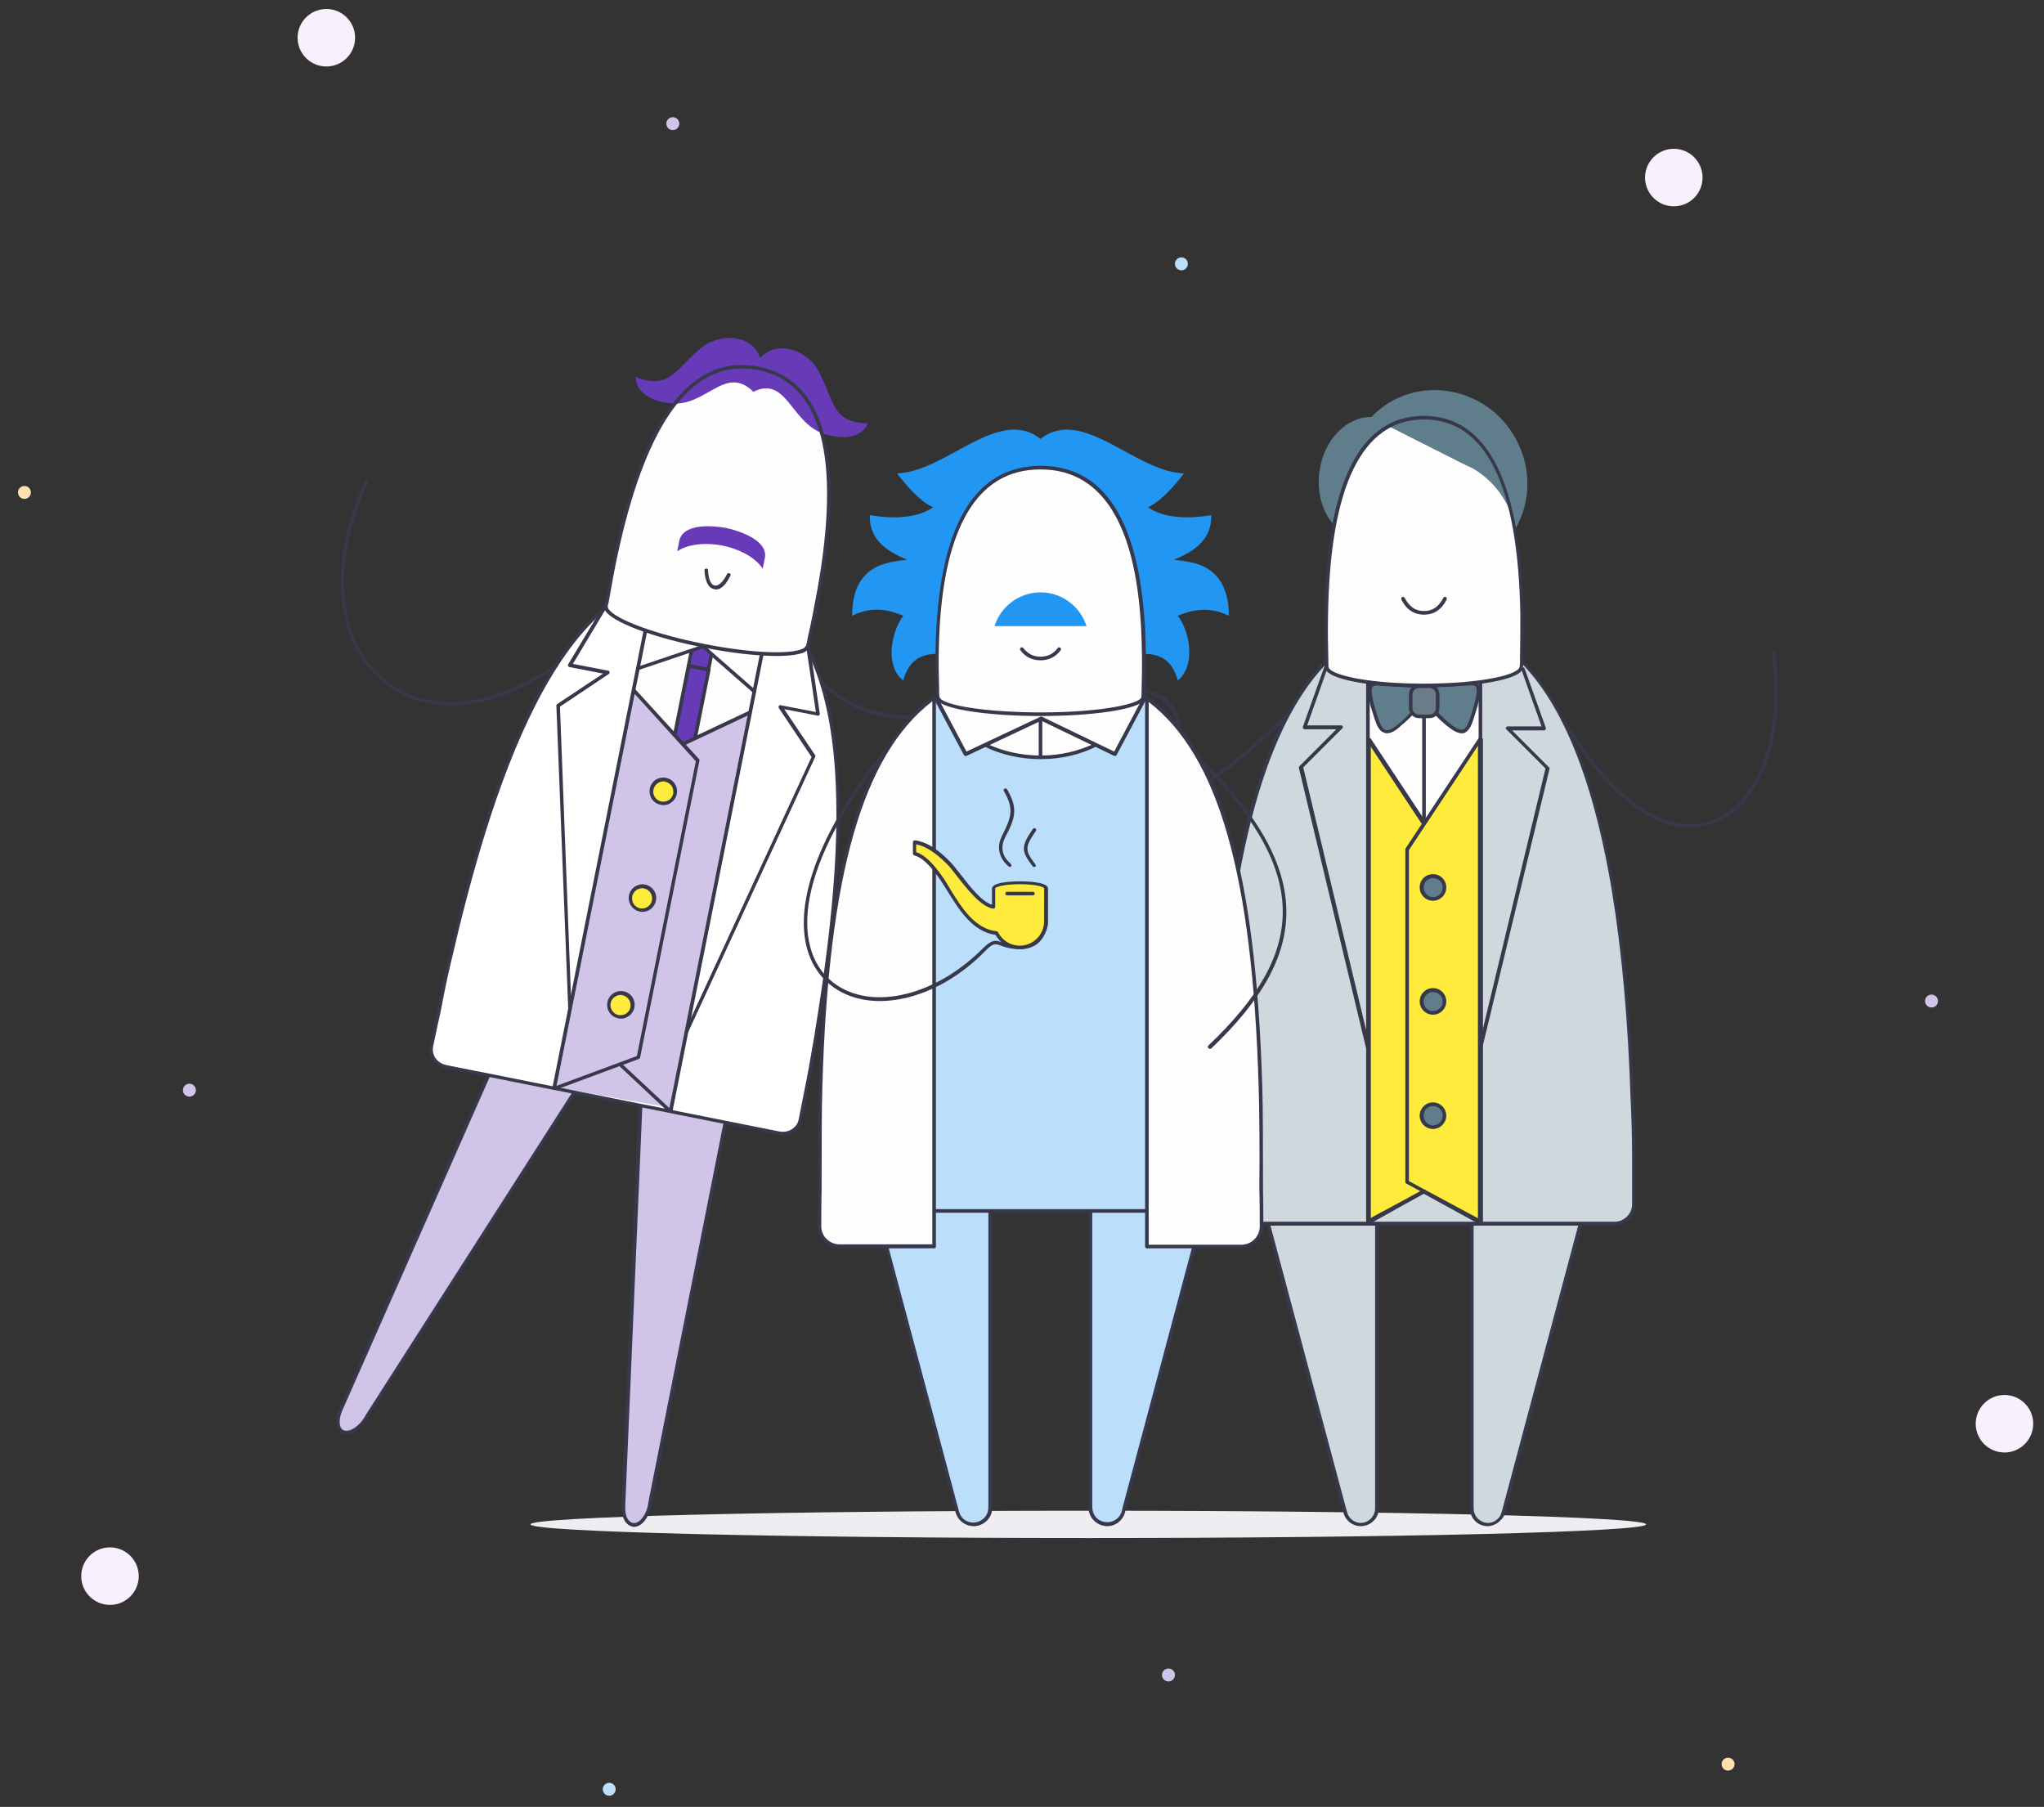 <?xml version="1.0" encoding="utf-8"?>
<!-- Generator: Adobe Illustrator 19.0.0, SVG Export Plug-In . SVG Version: 6.00 Build 0)  -->
<svg version="1.1" id="Layer_1" xmlns="http://www.w3.org/2000/svg" xmlns:xlink="http://www.w3.org/1999/xlink" x="0px" y="0px"
	 viewBox="0 0 568.7 502.7" style="enable-background:new 0 0 568.7 502.7;" xml:space="preserve">
<rect x="0" y="0" width="568.7" height="502.7" fill="#333333" stroke="none"/>
<style type="text/css">
	.st0{fill-rule:evenodd;clip-rule:evenodd;fill:#F0EDF2;}
	.st1{fill-rule:evenodd;clip-rule:evenodd;fill:#D1C4E9;}
	.st2{fill:#38384B;}
	.st3{fill-rule:evenodd;clip-rule:evenodd;fill:#FDFDFD;}
	.st4{fill-rule:evenodd;clip-rule:evenodd;fill:#FFFFFF;}
	.st5{fill-rule:evenodd;clip-rule:evenodd;fill:#673AB7;}
	.st6{fill-rule:evenodd;clip-rule:evenodd;fill:#FFEB3B;}
	.st7{fill-rule:evenodd;clip-rule:evenodd;fill:#CFD8DC;}
	.st8{fill-rule:evenodd;clip-rule:evenodd;fill:#607D8B;}
	.st9{fill-rule:evenodd;clip-rule:evenodd;fill:#697C88;}
	.st10{fill-rule:evenodd;clip-rule:evenodd;fill:#BBDEFB;}
	.st11{fill-rule:evenodd;clip-rule:evenodd;fill:#2196F3;}
	.st12{fill-rule:evenodd;clip-rule:evenodd;fill:#F9F0FD;}
	.st13{fill-rule:evenodd;clip-rule:evenodd;fill:#FFE0B2;}
</style>
<path id="XMLID_95_" class="st0" d="M302.8,427.9c85.5,0,155.2-1.7,155.2-3.8c0-2.1-69.7-3.8-155.2-3.8c-85.5,0-155.2,1.7-155.2,3.8
	C147.6,426.2,217.4,427.9,302.8,427.9z"/>
<g id="XMLID_1_">
	<g id="XMLID_94_">
		<path id="XMLID_205_" class="st1" d="M206.3,290.2L181.2,417c-0.2,1.2-0.4,2.4-0.9,3.6c-0.9,2.4-2.7,4-4.3,3.7
			c-1.3-0.3-2.2-1.7-2.5-3.7c-0.1-1,0-2.1,0-3.2l5.5-130.8L206.3,290.2z"/>
		<path id="XMLID_206_" class="st2" d="M176.4,424.8c-0.2,0-0.3,0-0.5-0.1c-1.5-0.3-2.6-1.8-2.9-4.1c-0.1-0.9-0.1-1.8,0-2.7l0-0.6
			l5.5-131.3l28.3,3.7l-0.1,0.5l-25.2,127.3c-0.2,1-0.4,2.1-0.8,3.1C179.8,423.2,178.1,424.8,176.4,424.8z M179.6,287.2L174,418
			c0,0.9-0.1,1.7,0,2.5c0.2,1.8,1,3,2.1,3.2c1.3,0.3,2.8-1.1,3.7-3.3c0.4-0.9,0.5-1.9,0.7-2.9l0.1-0.6l25-126.2L179.6,287.2z"/>
	</g>
	<g id="XMLID_93_">
		<path id="XMLID_201_" class="st1" d="M172.3,284.5l-69.7,108.8c-0.7,1-1.3,2.1-2.1,3c-1.8,1.9-3.9,2.7-5.3,1.8
			c-1.1-0.7-1.4-2.4-1-4.3c0.3-1,0.7-1.9,1.2-2.9l52.9-119.7L172.3,284.5z"/>
		<path id="XMLID_202_" class="st2" d="M96.4,399c-0.6,0-1.1-0.1-1.5-0.4c-1.3-0.8-1.7-2.6-1.2-4.9c0.2-0.9,0.6-1.7,1-2.5l0.2-0.5
			L148,270.5l24.9,13.8l-0.3,0.4l-70,109.3c-0.6,0.9-1.1,1.8-1.9,2.6C99.4,398.2,97.8,399,96.4,399z M148.5,271.9L95.6,391.6
			c-0.4,0.8-0.7,1.6-0.9,2.4c-0.4,1.8-0.2,3.2,0.7,3.8c1.1,0.7,3,0,4.7-1.8c0.7-0.7,1.2-1.5,1.7-2.4l69.7-108.9L148.5,271.9z"/>
	</g>
	<g id="XMLID_92_">
		<path id="XMLID_130_" class="st3" d="M168.8,167.7c0.7-4.3,1.7-9.3,2.6-13.7c5.9-27.2,16.9-56,39.5-51.5
			c22.6,4.5,21.9,35.1,16.9,62.4c-0.8,4.2-1.7,8.8-2.7,12.9c-0.3,1.2-0.2,2.4-1.4,3.1c-3.4,1.8-14.9,1.4-28.2-1.3
			c-13.8-2.8-24.9-7-26.7-10C168.4,168.9,168.6,168.4,168.8,167.7z"/>
	</g>
	<g id="XMLID_91_">
		<path id="XMLID_129_" class="st4" d="M125,267.4c13.3-57.4,34.2-114.7,74.2-106.8c39.9,7.9,37.6,68.2,28,126.1
			c-0.8,4.9-1.5,9.4-2.5,14.2l-2.1,10.6c-0.5,2.5-3.1,4.2-5.8,3.7L124,296.7c-2.7-0.5-4.5-3.1-4-5.6c2.1-10.3,1.7-7.5,2.3-10.8
			C123.1,275.8,124,271.8,125,267.4z"/>
	</g>
	<g id="XMLID_90_">
		<polygon id="XMLID_128_" class="st1" points="160.5,300.2 171.6,296.1 184.4,307.8 154.9,302.6 		"/>
	</g>
	<g id="XMLID_89_">
		<path id="XMLID_127_" class="st3" d="M179.6,175.5l-3.2,16.8l11.2,26.5l21-20.4l2.9-16.7C203.7,182,187.4,177.7,179.6,175.5z"/>
	</g>
	<g id="XMLID_88_">
		
			<rect id="XMLID_194_" x="188.2" y="185.4" transform="matrix(-0.981 -0.196 0.196 -0.981 338.671 438.48)" class="st5" width="5.7" height="34.1"/>
		<path id="XMLID_198_" class="st2" d="M190.4,220.3C190.4,220.3,190.4,220.3,190.4,220.3l-5.6-1.1c-0.3-0.1-0.4-0.3-0.4-0.6
			l6.7-33.5c0-0.1,0.1-0.2,0.2-0.3c0.1-0.1,0.3-0.1,0.4-0.1l5.6,1.1c0.3,0.1,0.4,0.3,0.4,0.6l-6.7,33.5c0,0.1-0.1,0.2-0.2,0.3
			C190.6,220.3,190.5,220.3,190.4,220.3z M185.5,218.3l4.6,0.9l6.5-32.5l-4.6-0.9L185.5,218.3z"/>
	</g>
	<g id="XMLID_87_">
		
			<rect id="XMLID_167_" x="192.1" y="179.7" transform="matrix(-0.981 -0.196 0.196 -0.981 350.317 400.187)" class="st5" width="5.7" height="6.1"/>
		<path id="XMLID_190_" class="st2" d="M197.1,186.8C197.1,186.8,197,186.8,197.1,186.8l-5.6-1.1c-0.3-0.1-0.4-0.3-0.4-0.6l1.2-6
			c0.1-0.3,0.3-0.5,0.6-0.4l5.5,1.1c0.3,0.1,0.4,0.3,0.4,0.6l-1.2,6c0,0.1-0.1,0.2-0.2,0.3C197.3,186.8,197.2,186.8,197.1,186.8z
			 M192.1,184.8l4.6,0.9l1-5l-4.6-0.9L192.1,184.8z"/>
	</g>
	<g id="XMLID_86_">
		<path id="XMLID_126_" class="st3" d="M179.2,175.5l-1.9,9.8l0.3,0.5l17.6-5.7l14.1,12l0.5-0.4l2-9.7c-7-1-14-2.1-16.5-2.5
			C193,179,186.1,177.3,179.2,175.5z"/>
	</g>
	<g id="XMLID_85_">
		<polygon id="XMLID_125_" class="st1" points="190.1,206.7 176.5,192.1 154.4,302.6 172.1,296.4 186.4,309.2 208.5,198.4 		"/>
	</g>
	<g id="XMLID_84_">
		<path id="XMLID_189_" class="st2" d="M154.2,303.2C154.2,303.2,154.2,303.2,154.2,303.2c-0.4-0.1-0.5-0.3-0.5-0.6l25.3-126.9
			c0-0.3,0.3-0.5,0.6-0.4c0.3,0.1,0.4,0.3,0.4,0.6l-25.3,126.9C154.7,303,154.5,303.2,154.2,303.2z"/>
	</g>
	<g id="XMLID_83_">
		<path id="XMLID_188_" class="st2" d="M186.6,309.6C186.5,309.6,186.5,309.6,186.6,309.6c-0.4-0.1-0.5-0.3-0.5-0.6l25.3-126.9
			c0-0.3,0.3-0.5,0.6-0.4c0.3,0.1,0.4,0.3,0.4,0.6l-25.3,126.9C187,309.5,186.8,309.6,186.6,309.6z"/>
	</g>
	<g id="XMLID_82_">
		<path id="XMLID_187_" class="st2" d="M158.6,281.3c-0.3,0-0.5-0.2-0.5-0.5l-3.3-84.5c0-0.2,0.1-0.3,0.2-0.4l12.8-8.5l-9.3-1.8
			c-0.2,0-0.3-0.1-0.4-0.3c-0.1-0.1-0.1-0.3,0-0.5l9.5-15.8c0.1-0.2,0.5-0.3,0.7-0.2c0.2,0.1,0.3,0.5,0.2,0.7l-9.1,15.2l9.8,1.9
			c0.2,0,0.4,0.2,0.4,0.4c0,0.2,0,0.4-0.2,0.5l-13.6,9.1l3.2,84.2C159.1,281.1,158.9,281.3,158.6,281.3
			C158.6,281.3,158.6,281.3,158.6,281.3z"/>
	</g>
	<g id="XMLID_81_">
		<path id="XMLID_186_" class="st2" d="M191,287.5c-0.1,0-0.1,0-0.2,0c-0.3-0.1-0.4-0.4-0.2-0.7l35.2-76.2l-9.1-13.6
			c-0.1-0.2-0.1-0.4,0-0.6c0.1-0.2,0.3-0.3,0.5-0.2l9.8,1.9l-2.6-17.6c0-0.3,0.2-0.5,0.4-0.6c0.3,0,0.5,0.2,0.6,0.4l2.7,18.3
			c0,0.2,0,0.3-0.2,0.4c-0.1,0.1-0.3,0.2-0.4,0.1l-9.3-1.8l8.6,12.8c0.1,0.1,0.1,0.3,0,0.5l-35.3,76.5
			C191.4,287.3,191.2,287.5,191,287.5z"/>
	</g>
	<g id="XMLID_80_">
		<path id="XMLID_183_" class="st2" d="M217.8,315.8c-0.4,0-0.7,0-1.1-0.1l-92.8-18.5c-1.5-0.3-2.8-1.2-3.6-2.4
			c-0.8-1.2-1-2.5-0.8-3.8c1.2-5.9,1.6-7.5,1.8-8.4c0.2-0.7,0.2-1,0.5-2.3c0.9-4.9,1.9-9.1,2.7-12.9l0,0
			c11.6-50.1,32-115.7,74.8-107.2c42.8,8.4,36.7,76.3,28.4,126.6l-0.2,1.4c-0.7,4.4-1.4,8.5-2.3,12.9l-2.1,10.6
			c-0.3,1.3-1,2.5-2.2,3.2C220,315.4,218.9,315.8,217.8,315.8z M192,160.4c-37.2,0-55.7,60.4-66.5,107.2l0,0
			c-0.9,3.8-1.8,8-2.7,12.8c-0.3,1.4-0.3,1.7-0.5,2.4c-0.2,0.9-0.6,2.5-1.8,8.4c-0.2,1,0,2.1,0.6,3.1c0.7,1,1.7,1.7,3,2l92.8,18.5
			c1.2,0.2,2.5,0,3.5-0.7c0.9-0.6,1.6-1.5,1.8-2.6l2.1-10.6c0.9-4.4,1.5-8.5,2.3-12.8l0.2-1.4c8.2-49.9,14.3-117.2-27.6-125.5
			C196.7,160.6,194.3,160.4,192,160.4z"/>
	</g>
	<g id="XMLID_79_">
		<path id="XMLID_124_" class="st3" d="M168.8,167.7c0.7-4.3,1.7-9.3,2.6-13.7c5.9-27.2,16.9-56,39.5-51.5
			c22.6,4.5,21.9,35.1,16.9,62.4c-0.8,4.2-1.7,8.8-2.7,12.9c-0.3,1.2-0.2,2.4-1.4,3.1c-3.4,1.8-14.9,1.4-28.2-1.3
			c-13.8-2.8-24.9-7-26.7-10C168.4,168.9,168.6,168.4,168.8,167.7z"/>
	</g>
	<g id="XMLID_78_">
		<path id="XMLID_123_" class="st5" d="M211.5,99.6c-2.3-6.6-11.3-7.3-16.9-2.4c-6.9,5.9-8.5,11.2-17.7,7.7c0,0-0.7,6,9.4,7.3
			c10.1,1.3,15.4-11,23.3-3.2c9.5-4.7,10.5,9.3,20.3,11.9c9.8,2.7,11.5-3.1,11.5-3.1c-9.8-0.3-9.2-5.8-13.3-13.9
			C224.8,97.2,216.2,94.4,211.5,99.6z"/>
	</g>
	<g id="XMLID_77_">
		<path id="XMLID_182_" class="st2" d="M177.6,186.4c-0.2,0-0.4-0.1-0.5-0.3c-0.1-0.3,0-0.5,0.3-0.6l18.1-6.1
			c0.3-0.1,0.5,0.1,0.6,0.3c0.1,0.3,0,0.5-0.3,0.6l-18.1,6.1C177.7,186.4,177.6,186.4,177.6,186.4z"/>
	</g>
	<g id="XMLID_76_">
		<path id="XMLID_181_" class="st2" d="M209.8,192.8c-0.1,0-0.2,0-0.3-0.1l-14.4-12.6c-0.2-0.2-0.2-0.5,0-0.7c0.2-0.2,0.5-0.2,0.7,0
			l14.4,12.6c0.2,0.2,0.2,0.5,0,0.7C210,192.7,209.9,192.8,209.8,192.8z"/>
	</g>
	<g id="XMLID_75_">
		<path id="XMLID_180_" class="st2" d="M190.8,207.2c-0.2,0-0.4-0.1-0.5-0.3c-0.1-0.3,0-0.5,0.2-0.7l17.6-8.3c0.3-0.1,0.6,0,0.7,0.2
			c0.1,0.3,0,0.5-0.2,0.7l-17.6,8.3C190.9,207.2,190.8,207.2,190.8,207.2z"/>
	</g>
	<g id="XMLID_74_">
		<path id="XMLID_179_" class="st2" d="M154.5,303.2c-0.2,0-0.4-0.1-0.5-0.3c-0.1-0.3,0-0.5,0.3-0.6l22.9-8.5l16.4-82L176,192.4
			c-0.2-0.2-0.2-0.5,0-0.7c0.2-0.2,0.5-0.2,0.7,0l17.8,19.5c0.1,0.1,0.2,0.3,0.1,0.4l-16.5,82.6c0,0.2-0.2,0.3-0.3,0.4l-23.2,8.6
			C154.7,303.2,154.6,303.2,154.5,303.2z"/>
	</g>
	<g id="XMLID_73_">
		<path id="XMLID_178_" class="st2" d="M186.4,309.6c-0.1,0-0.2,0-0.3-0.1l-13.6-12.7c-0.2-0.2-0.2-0.5,0-0.7c0.2-0.2,0.5-0.2,0.7,0
			l13.6,12.7c0.2,0.2,0.2,0.5,0,0.7C186.7,309.5,186.5,309.6,186.4,309.6z"/>
	</g>
	<g id="XMLID_72_">
		<path id="XMLID_175_" class="st2" d="M216.1,182.5c-5.4,0-12.7-0.8-20.6-2.4c-14-2.8-25.1-7-27.1-10.2c-0.5-0.8-0.3-1.4-0.2-2
			l0.1-0.3c0.8-4.6,1.7-9.6,2.6-13.7c8.2-38.1,21.7-55.5,40.1-51.9c18.4,3.6,24.3,24.8,17.3,63c-0.7,3.9-1.6,8.5-2.7,12.9
			c-0.1,0.2-0.1,0.4-0.1,0.7c-0.2,1-0.4,2.1-1.6,2.8C222.5,182.1,219.7,182.5,216.1,182.5z M206.4,102.5
			c-15.5,0-27.1,17.3-34.5,51.6c-0.9,4.1-1.8,9.1-2.6,13.7l-0.1,0.3c-0.1,0.5-0.2,0.9,0.1,1.3c1.8,2.9,13.1,7.1,26.4,9.7
			c12.8,2.6,24.5,3.1,27.8,1.3c0.7-0.4,0.9-1,1.1-2.1c0-0.2,0.1-0.5,0.1-0.7c1-4.4,1.9-9,2.6-12.9c6.8-37.5,1.3-58.3-16.5-61.8
			C209.3,102.7,207.8,102.5,206.4,102.5z"/>
	</g>
	<g id="XMLID_71_">
		<path id="XMLID_122_" class="st5" d="M212.8,155.3l-0.6,2.9c-1.8-2.8-5.9-5.3-11.1-6.4c-5.2-1-10-0.3-12.7,1.6l0.6-2.9
			c1-5,9.4-4.3,13.1-3.6C205.7,147.7,213.8,150.3,212.8,155.3z"/>
	</g>
	<g id="XMLID_70_">
		<path id="XMLID_174_" class="st2" d="M125.3,196.3c-7.2,0-13.8-2.2-19.1-6.8c-13.3-11.4-15.1-33.3-4.6-55.8
			c0.1-0.3,0.4-0.4,0.7-0.2c0.2,0.1,0.4,0.4,0.2,0.7c-10.4,22.1-8.7,43.6,4.3,54.6c11.6,9.9,29.4,8.4,47.6-4
			c0.2-0.2,0.5-0.1,0.7,0.1c0.2,0.2,0.1,0.5-0.1,0.7C144.7,192.7,134.4,196.3,125.3,196.3z"/>
	</g>
	<g id="XMLID_69_">
		<circle id="XMLID_133_" class="st6" cx="172.8" cy="279.6" r="3.3"/>
		<path id="XMLID_134_" class="st2" d="M172.8,283.4c-0.3,0-0.5,0-0.8-0.1c-2.1-0.4-3.4-2.4-3-4.5c0.2-1,0.8-1.9,1.6-2.4
			c0.8-0.6,1.9-0.8,2.9-0.6l0,0c2.1,0.4,3.4,2.4,3,4.5c-0.2,1-0.8,1.9-1.6,2.4C174.2,283.2,173.5,283.4,172.8,283.4z M172.7,276.8
			c-0.6,0-1.1,0.2-1.6,0.5c-0.6,0.4-1.1,1.1-1.2,1.8c-0.3,1.5,0.7,3,2.2,3.3c0.7,0.1,1.5,0,2.1-0.4c0.6-0.4,1.1-1.1,1.2-1.8
			c0.3-1.5-0.7-3-2.2-3.3C173.1,276.8,172.9,276.8,172.7,276.8z"/>
	</g>
	<g id="XMLID_68_">
		<circle id="XMLID_100_" class="st6" cx="184.6" cy="220.2" r="3.3"/>
		<path id="XMLID_108_" class="st2" d="M184.6,224c-0.3,0-0.5,0-0.8-0.1c-2.1-0.4-3.4-2.4-3-4.5c0.4-2.1,2.4-3.4,4.5-3
			c1,0.2,1.9,0.8,2.4,1.6c0.6,0.8,0.8,1.9,0.6,2.9c-0.2,1-0.8,1.9-1.6,2.4C186.1,223.8,185.4,224,184.6,224z M184.6,217.4
			c-1.3,0-2.5,0.9-2.8,2.3c-0.3,1.5,0.7,3,2.2,3.3c0.7,0.1,1.5,0,2.1-0.4c0.6-0.4,1.1-1.1,1.2-1.8c0.1-0.7,0-1.5-0.4-2.1
			c-0.4-0.6-1.1-1.1-1.8-1.2l0,0C185,217.4,184.8,217.4,184.6,217.4z"/>
	</g>
	<g id="XMLID_67_">
		<circle id="XMLID_8_" class="st6" cx="178.7" cy="249.9" r="3.3"/>
		<path id="XMLID_12_" class="st2" d="M178.7,253.7c-0.2,0-0.5,0-0.7-0.1c-1-0.2-1.9-0.8-2.4-1.6c-0.6-0.8-0.8-1.9-0.6-2.9
			c0.2-1,0.8-1.9,1.6-2.4c0.9-0.6,1.9-0.8,2.9-0.6l0,0c1,0.2,1.9,0.8,2.4,1.6c0.6,0.8,0.8,1.9,0.6,2.9
			C182.1,252.5,180.5,253.7,178.7,253.7z M178.7,247.1c-0.5,0-1.1,0.2-1.6,0.5c-0.6,0.4-1.1,1.1-1.2,1.8c-0.1,0.7,0,1.5,0.4,2.1
			c0.4,0.6,1.1,1.1,1.8,1.2c1.5,0.3,3-0.7,3.3-2.2c0.1-0.7,0-1.5-0.4-2.1c-0.4-0.6-1.1-1.1-1.8-1.2h0
			C179,247.1,178.9,247.1,178.7,247.1z"/>
	</g>
	<g id="XMLID_66_">
		<path id="XMLID_10_" class="st2" d="M199.2,164c-0.2,0-0.3,0-0.5-0.1c-1.6-0.3-2.5-2.1-2.7-5.2c0-0.3,0.2-0.5,0.5-0.5
			c0.3-0.1,0.5,0.2,0.5,0.5c0.1,1.8,0.5,4,1.9,4.2c1.3,0.2,2.6-1.6,3.4-3.2c0.1-0.2,0.4-0.3,0.7-0.2c0.2,0.1,0.4,0.4,0.2,0.7
			C201.9,162.8,200.6,164,199.2,164z"/>
	</g>
	<g id="XMLID_65_">
		<path id="XMLID_9_" class="st2" d="M328.2,203.9c-0.3,0-0.5-0.2-0.5-0.4c-0.4-4-1.8-6.8-4.3-8.6c-6.6-4.8-19.7-2.2-34.9,0.9
			c-21.5,4.4-45.8,9.3-59.9-5.4c-0.2-0.2-0.2-0.5,0-0.7c0.2-0.2,0.5-0.2,0.7,0c13.7,14.3,37.8,9.4,59,5.1
			c15.4-3.1,28.8-5.9,35.7-0.8c2.7,2,4.3,5,4.7,9.3C328.7,203.6,328.5,203.9,328.2,203.9C328.2,203.9,328.2,203.9,328.2,203.9z"/>
	</g>
</g>
<g id="XMLID_2_">
	<g id="XMLID_64_">
		<path id="XMLID_121_" class="st7" d="M409.4,326.9v91.4c0,0.9-0.1,1.7,0.2,2.6c0.6,1.8,2.2,3.1,4.2,3.1c1.6,0,3.1-0.9,3.8-2.2
			c0.4-0.7,0.5-1.4,0.7-2.2l24.4-91.5L409.4,326.9z"/>
	</g>
	<g id="XMLID_63_">
		<path id="XMLID_120_" class="st7" d="M383.1,326.9v91.4c0,0.9,0.1,1.7-0.2,2.6c-0.6,1.8-2.2,3.1-4.2,3.1c-1.6,0-3.1-0.9-3.8-2.2
			c-0.4-0.7-0.5-1.4-0.7-2.2l-24.4-91.5L383.1,326.9z"/>
	</g>
	<g id="XMLID_62_">
		<path id="XMLID_119_" class="st7" d="M338.3,307.7c2-66.9,13.9-135.3,57.8-135.4c43.8-0.1,56,67.5,58.1,134.1
			c0.2,5.6,0.4,10.8,0.4,16.4v12.2c0,3-2.4,5.4-5.4,5.4H343.3c-3,0-5.4-2.4-5.4-5.4c0.1-11.9,0.2-8.8,0.1-12.5
			C338,317.5,338.1,312.9,338.3,307.7z"/>
	</g>
	<g id="XMLID_61_">
		<polygon id="XMLID_118_" class="st7" points="385.7,337.3 396.2,331.4 411.5,340 380.5,340.5 		"/>
	</g>
	<g id="XMLID_60_">
		<path id="XMLID_117_" class="st3" d="M380.6,195.2l0.2,10.8l15.3,22.6l15.7-22.8l-0.4-9.6c0,0-2.4,5.5-3.6,6.6
			c-1.2,1.1-3.2,1-4.2-0.2c-1.1-1.1-4.1-3.8-4.1-3.8l-3.1,0.7l-3.4-0.6c0,0-4.4,3.5-5.6,4c-1.2,0.5-2.8,1.5-3.6-0.6
			C383,200.1,380.6,195.2,380.6,195.2z"/>
	</g>
	<g id="XMLID_59_">
		<path id="XMLID_308_" class="st2" d="M396.2,229c-0.3,0-0.5-0.2-0.5-0.5v-28.8c0-0.3,0.2-0.5,0.5-0.5s0.5,0.2,0.5,0.5v28.8
			C396.7,228.8,396.5,229,396.2,229z"/>
	</g>
	<g id="XMLID_58_">
		<path id="XMLID_307_" class="st2" d="M413.9,424.6c-2.2,0-4.1-1.4-4.7-3.5c-0.2-0.8-0.2-1.6-0.2-2.3l0-0.4v-77.7
			c0-0.3,0.2-0.5,0.5-0.5c0.3,0,0.5,0.2,0.5,0.5l0,78.2c0,0.7,0,1.4,0.2,2c0.5,1.6,2.1,2.8,3.8,2.8c1.4,0,2.7-0.8,3.4-2
			c0.3-0.5,0.4-1.1,0.6-1.7l0.1-0.4l21.1-79c0.1-0.3,0.3-0.4,0.6-0.4c0.3,0.1,0.4,0.3,0.4,0.6l-21.2,79.3c-0.2,0.6-0.3,1.3-0.7,1.9
			C417.2,423.6,415.6,424.6,413.9,424.6z"/>
	</g>
	<g id="XMLID_57_">
		<path id="XMLID_306_" class="st2" d="M378.6,424.6c-1.7,0-3.4-0.9-4.3-2.5c-0.4-0.6-0.5-1.3-0.7-1.9l-0.1-0.4l-21.1-78.9
			c-0.1-0.3,0.1-0.5,0.4-0.6c0.3-0.1,0.5,0.1,0.6,0.4l21.2,79.3c0.2,0.6,0.3,1.2,0.6,1.7c0.7,1.2,2,2,3.4,2c1.7,0,3.2-1.1,3.8-2.8
			c0.2-0.6,0.2-1.3,0.2-2l0-0.4v-77.7c0-0.3,0.2-0.5,0.5-0.5c0.3,0,0.5,0.2,0.5,0.5l0,78.1c0,0.8,0,1.5-0.2,2.3
			C382.7,423.2,380.8,424.6,378.6,424.6z"/>
	</g>
	<g id="XMLID_56_">
		<path id="XMLID_301_" class="st8" d="M399.4,198.3c1.4,1.4,2.4,2.3,3.3,3.1c2.7,2.2,4.8,3.4,6.3-0.1c0.4-1,0.9-2.3,1.3-3.8
			c2-6.8,1.2-7.5-1.5-7.4l-9.6,0.6C399.2,190.8,396.4,196,399.4,198.3z"/>
		<path id="XMLID_302_" class="st2" d="M406.6,204c-1.2,0-2.5-0.9-4.2-2.2c-0.9-0.8-2-1.7-3.3-3.1c-3.3-2.6-0.5-8-0.4-8.2l0.1-0.2
			l9.9-0.6c1,0,2.1-0.1,2.7,0.7c0.8,1,0.6,2.9-0.7,7.3c-0.5,1.7-0.9,3-1.3,3.9c-0.6,1.4-1.4,2.2-2.3,2.4
			C407,204,406.8,204,406.6,204z M399.5,191.2c-0.5,1-2.1,4.9,0.2,6.7l0.1,0c1.3,1.4,2.3,2.3,3.2,3.1c1.6,1.3,2.9,2.2,3.9,2
			c0.6-0.1,1.1-0.7,1.6-1.8c0.4-0.9,0.8-2.1,1.3-3.8c0.7-2.5,1.5-5.6,0.8-6.4c-0.2-0.3-0.8-0.4-1.9-0.3L399.5,191.2z"/>
	</g>
	<g id="XMLID_55_">
		<path id="XMLID_297_" class="st8" d="M393.1,198.3c-1.4,1.4-2.4,2.3-3.3,3.1c-2.7,2.2-4.8,3.4-6.3-0.1c-0.4-1-0.9-2.3-1.3-3.8
			c-2-6.8-1.2-7.5,1.5-7.4l9.6,0.6C393.3,190.8,396.1,196,393.1,198.3z"/>
		<path id="XMLID_298_" class="st2" d="M385.9,204c-0.2,0-0.4,0-0.6-0.1c-0.9-0.2-1.7-1-2.3-2.4c-0.4-1-0.8-2.2-1.3-3.9
			c-1.3-4.4-1.4-6.3-0.7-7.3c0.6-0.8,1.7-0.8,2.7-0.7l9.9,0.6l0.1,0.2c0.1,0.2,3,5.6-0.4,8.2c-1.3,1.4-2.3,2.3-3.3,3.1
			C388.5,203.2,387.1,204,385.9,204z M383.2,190.7c-0.7,0-1.1,0.1-1.3,0.4c-0.7,0.8,0.1,3.8,0.8,6.4c0.5,1.6,0.9,2.9,1.3,3.8
			c0.5,1.1,1,1.7,1.6,1.8c1,0.3,2.2-0.6,3.9-2c0.9-0.8,1.9-1.7,3.2-3.1l0.1,0c2.4-1.8,0.7-5.7,0.2-6.7l-9.3-0.5
			C383.5,190.7,383.3,190.7,383.2,190.7z"/>
	</g>
	<g id="XMLID_54_">
		<path id="XMLID_293_" class="st9" d="M394.8,190.9h2.9c1.3,0,2.3,1,2.3,2.3v3.8c0,1.3-1,2.3-2.3,2.3h-2.9c-1.3,0-2.3-1-2.3-2.3
			v-3.8C392.5,192,393.5,190.9,394.8,190.9z"/>
		<path id="XMLID_294_" class="st2" d="M397.7,199.8h-2.9c-1.6,0-2.8-1.3-2.8-2.8v-3.8c0-1.6,1.3-2.8,2.8-2.8h2.9
			c1.6,0,2.8,1.3,2.8,2.8v3.8C400.5,198.6,399.3,199.8,397.7,199.8z M394.8,191.4c-1,0-1.8,0.8-1.8,1.8v3.8c0,1,0.8,1.8,1.8,1.8h2.9
			c1,0,1.8-0.8,1.8-1.8v-3.8c0-1-0.8-1.8-1.8-1.8H394.8z"/>
	</g>
	<g id="XMLID_53_">
		<polygon id="XMLID_273_" class="st6" points="395.9,228.8 380.8,205.8 380.8,340 396,331.5 411.8,340.2 411.8,205.7 396.4,228.7 
					"/>
		<path id="XMLID_290_" class="st2" d="M411.8,340.7c-0.1,0-0.2,0-0.2-0.1l-15.5-8.5l-15,8.4c-0.2,0.1-0.3,0.1-0.5,0
			c-0.2-0.1-0.2-0.3-0.2-0.4V205.8c0-0.2,0.1-0.4,0.4-0.5c0.2-0.1,0.4,0,0.6,0.2l15,22.7l15.2-22.8c0.1-0.2,0.3-0.3,0.6-0.2
			c0.2,0.1,0.4,0.3,0.4,0.5v134.4c0,0.2-0.1,0.3-0.2,0.4C411.9,340.6,411.9,340.7,411.8,340.7z M396,331c0.1,0,0.2,0,0.2,0.1l15,8.3
			V207.4L396.9,229c-0.1,0.1-0.2,0.2-0.3,0.2l-0.5,0.1c-0.2,0-0.4-0.1-0.5-0.2l-14.2-21.6v131.6l14.5-8.1C395.9,331,396,331,396,331
			z"/>
	</g>
	<g id="XMLID_52_">
		<path id="XMLID_289_" class="st2" d="M380.6,340.3c-0.3,0-0.5-0.2-0.5-0.5V190.2c0-0.3,0.2-0.5,0.5-0.5c0.3,0,0.5,0.2,0.5,0.5
			v149.6C381.1,340,380.9,340.3,380.6,340.3z"/>
	</g>
	<g id="XMLID_51_">
		<path id="XMLID_288_" class="st2" d="M411.9,340.3c-0.3,0-0.5-0.2-0.5-0.5V190.2c0-0.3,0.2-0.5,0.5-0.5s0.5,0.2,0.5,0.5v149.6
			C412.4,340,412.1,340.3,411.9,340.3z"/>
	</g>
	<g id="XMLID_50_">
		<path id="XMLID_287_" class="st2" d="M380.6,292.1c-0.2,0-0.4-0.2-0.5-0.4l-18.7-78c0-0.2,0-0.3,0.1-0.5l10.3-10.3H363
			c-0.2,0-0.3-0.1-0.4-0.2c-0.1-0.1-0.1-0.3-0.1-0.5l5.9-16.5c0.1-0.3,0.4-0.4,0.6-0.3c0.3,0.1,0.4,0.4,0.3,0.6l-5.6,15.8h9.4
			c0.2,0,0.4,0.1,0.5,0.3c0.1,0.2,0,0.4-0.1,0.5l-10.9,10.9l18.6,77.7c0.1,0.3-0.1,0.5-0.4,0.6C380.7,292.1,380.6,292.1,380.6,292.1
			z"/>
	</g>
	<g id="XMLID_49_">
		<path id="XMLID_286_" class="st2" d="M411.9,291.8c0,0-0.1,0-0.1,0c-0.3-0.1-0.4-0.3-0.4-0.6l18.6-77.4l-10.9-10.9
			c-0.1-0.1-0.2-0.4-0.1-0.5c0.1-0.2,0.3-0.3,0.5-0.3h9.4l-5.6-15.8c-0.1-0.3,0-0.5,0.3-0.6c0.3-0.1,0.5,0,0.6,0.3l5.9,16.5
			c0.1,0.2,0,0.3-0.1,0.5c-0.1,0.1-0.2,0.2-0.4,0.2h-8.9l10.3,10.3c0.1,0.1,0.2,0.3,0.1,0.5l-18.7,77.6
			C412.4,291.7,412.1,291.8,411.9,291.8z"/>
	</g>
	<g id="XMLID_48_">
		<path id="XMLID_285_" class="st2" d="M395.9,229.3c-0.2,0-0.3-0.1-0.4-0.2l-15.2-23c-0.2-0.2-0.1-0.5,0.1-0.7
			c0.2-0.1,0.5-0.1,0.7,0.1l15.2,23c0.2,0.2,0.1,0.5-0.1,0.7C396.1,229.3,396,229.3,395.9,229.3z"/>
	</g>
	<g id="XMLID_47_">
		<path id="XMLID_284_" class="st2" d="M411.5,340.2c-0.1,0-0.2,0-0.2-0.1l-20-10.8c-0.2-0.1-0.3-0.3-0.3-0.4v-92.6
			c0-0.1,0-0.2,0.1-0.3l20.2-30.5c0.2-0.2,0.5-0.3,0.7-0.1c0.2,0.2,0.3,0.5,0.1,0.7L392,236.5v92.1l19.7,10.6
			c0.2,0.1,0.3,0.4,0.2,0.7C411.8,340.2,411.7,340.2,411.5,340.2z"/>
	</g>
	<g id="XMLID_46_">
		<path id="XMLID_283_" class="st2" d="M380.9,340.2c-0.2,0-0.3-0.1-0.4-0.3c-0.1-0.2,0-0.5,0.2-0.7l15.3-8.2c0.2-0.1,0.5,0,0.7,0.2
			c0.1,0.2,0,0.5-0.2,0.7l-15.3,8.2C381.1,340.2,381,340.2,380.9,340.2z"/>
	</g>
	<g id="XMLID_45_">
		<path id="XMLID_282_" class="st2" d="M278.9,262.8c-0.1,0-0.3-0.1-0.4-0.2c-0.2-0.2-0.2-0.5,0-0.7c14.3-13.6,28.8-24,42.9-34.1
			c13.4-9.6,26-18.7,36.5-29.2c0.2-0.2,0.5-0.2,0.7,0c0.2,0.2,0.2,0.5,0,0.7c-10.6,10.6-23.3,19.7-36.7,29.3
			c-14,10.1-28.6,20.5-42.8,34C279.1,262.8,279,262.8,278.9,262.8z"/>
	</g>
	<g id="XMLID_44_">
		<path id="XMLID_281_" class="st2" d="M470.3,230.3c-11.6,0-24.4-10.5-35.9-29.9c-0.1-0.2-0.1-0.5,0.2-0.7c0.2-0.1,0.5-0.1,0.7,0.2
			c13.4,22.5,28.3,32.9,40.9,28.4c13-4.6,19.9-23.7,16.7-46.6c0-0.3,0.2-0.5,0.4-0.6c0.3,0,0.5,0.2,0.6,0.4
			c3.3,23.3-3.9,42.9-17.3,47.7C474.4,229.9,472.4,230.3,470.3,230.3z"/>
	</g>
	<g id="XMLID_43_">
		<path id="XMLID_278_" class="st2" d="M449.2,341H343.3c-1.6,0-3.1-0.6-4.2-1.7c-1.1-1.1-1.7-2.6-1.7-4.1c0-6.8,0.1-8.8,0.1-9.8
			c0-0.8,0-1.1,0-2.7c-0.1-5.5,0.1-10.4,0.2-14.9l0,0c2.6-90.1,22.3-135.8,58.3-135.8c0,0,0.1,0,0.1,0c36,0,55.7,45.3,58.5,134.6
			l0.1,2.1c0.2,4.8,0.3,9.4,0.3,14.3v12.2C455,338.4,452.4,341,449.2,341z M338.8,307.7L338.8,307.7c-0.1,4.5-0.2,9.4-0.2,14.9
			c0,1.6,0,1.9,0,2.7c0,1-0.1,2.9-0.1,9.8c0,1.3,0.5,2.5,1.4,3.4c0.9,0.9,2.2,1.4,3.5,1.4h105.8c2.7,0,4.9-2.2,4.9-4.9v-12.2
			c0-4.9-0.1-9.5-0.3-14.3l-0.1-2.1c-2.8-88.7-22.1-133.6-57.5-133.6c0,0-0.1,0-0.1,0C360.7,173,341.4,218.3,338.8,307.7
			L338.8,307.7z"/>
	</g>
	<g id="XMLID_42_">
		<path id="XMLID_116_" class="st3" d="M369.1,184.6c-0.1-4.1-0.2-8.9-0.1-13.2c0.4-26.4,5.4-55.2,27.2-55.2
			c21.8,0,26.9,28.6,27.3,54.9c0.1,4,0,8.5-0.1,12.5c0,1.2,0.2,2.3-0.8,3.1c-2.8,2.3-13.5,4-26.4,4c-13.4,0-24.5-1.9-26.7-4.3
			C369,185.8,369.1,185.3,369.1,184.6z"/>
	</g>
	<g id="XMLID_41_">
		<path id="XMLID_115_" class="st8" d="M423.1,144.1c-0.4,1-0.9,2-1.4,2.9c-0.4-1.8-1-3.5-1.7-5.2c-2.4-5.3-6.2-9.3-10.8-11.8v0
			l-0.1,0c-0.4-0.2-0.8-0.4-1.3-0.6l-21.4-10.8c-8.3,4.5-12.9,15-15.2,27.5c-3.2-3.5-4.9-9-4.1-14.9c1.2-8.8,7.5-15.3,14.5-15.2
			c6.9-7.3,18-9.7,28-5.2C422.3,116.5,428.3,131.5,423.1,144.1z"/>
	</g>
	<g id="XMLID_40_">
		<path id="XMLID_277_" class="st2" d="M396.2,171C396.2,171,396.2,171,396.2,171c-2.8,0-4.9-1.4-6.3-4.2c-0.1-0.2,0-0.5,0.2-0.7
			c0.3-0.1,0.5,0,0.7,0.2c1.3,2.5,3,3.7,5.4,3.7c0,0,0,0,0,0c2.4,0,4.1-1.2,5.4-3.7c0.1-0.2,0.4-0.3,0.7-0.2
			c0.2,0.1,0.3,0.4,0.2,0.7C401.1,169.6,399,171,396.2,171z"/>
	</g>
	<g id="XMLID_39_">
		<path id="XMLID_274_" class="st2" d="M396.2,191.2c-13.5,0-24.7-1.8-27.1-4.5c-0.6-0.6-0.6-1.2-0.6-1.8l0-0.3
			c-0.1-4.4-0.2-9.2-0.1-13.2c0.6-36.9,9.9-55.7,27.7-55.7c0,0,0,0,0,0c17.8,0,27.2,18.6,27.8,55.4c0.1,3.8,0,8.2-0.1,12.5
			c0,0.2,0,0.4,0,0.6c0,1,0,2.1-0.9,2.9C420,189.5,409,191.2,396.2,191.2z M396.2,116.7C396.2,116.7,396.2,116.7,396.2,116.7
			c-17.2,0-26.2,18.4-26.7,54.7c-0.1,4,0,8.8,0.1,13.2l0,0.3c0,0.6,0,0.8,0.3,1.2c1.8,2,11.7,4.1,26.3,4.1c12.4,0,23.3-1.6,26.1-3.9
			c0.6-0.5,0.6-1.1,0.6-2.1c0-0.2,0-0.5,0-0.7c0.1-4.2,0.1-8.7,0.1-12.5C422.4,135,413.4,116.7,396.2,116.7z"/>
	</g>
	<g id="XMLID_38_">
		<path id="XMLID_269_" class="st8" d="M398.7,281.8c1.7,0,3.2-1.4,3.2-3.2c0-1.7-1.4-3.2-3.2-3.2c-1.7,0-3.2,1.4-3.2,3.2
			C395.6,280.4,397,281.8,398.7,281.8z"/>
		<path id="XMLID_270_" class="st2" d="M398.7,282.3c-2,0-3.7-1.6-3.7-3.7c0-2,1.6-3.7,3.7-3.7c2,0,3.7,1.6,3.7,3.7
			C402.4,280.7,400.7,282.3,398.7,282.3z M398.7,276c-1.5,0-2.6,1.2-2.6,2.7c0,1.5,1.2,2.6,2.6,2.6c1.5,0,2.7-1.2,2.7-2.6
			C401.4,277.2,400.2,276,398.7,276z"/>
	</g>
	<g id="XMLID_37_">
		<path id="XMLID_265_" class="st8" d="M398.7,250.1c1.7,0,3.2-1.4,3.2-3.2c0-1.7-1.4-3.2-3.2-3.2c-1.7,0-3.2,1.4-3.2,3.2
			C395.6,248.7,397,250.1,398.7,250.1z"/>
		<path id="XMLID_266_" class="st2" d="M398.7,250.6c-2,0-3.7-1.6-3.7-3.7s1.6-3.7,3.7-3.7c2,0,3.7,1.6,3.7,3.7
			S400.7,250.6,398.7,250.6z M398.7,244.3c-1.5,0-2.6,1.2-2.6,2.6s1.2,2.7,2.6,2.7c1.5,0,2.7-1.2,2.7-2.7S400.2,244.3,398.7,244.3z"
			/>
	</g>
	<g id="XMLID_36_">
		<path id="XMLID_261_" class="st8" d="M398.7,313.6c1.7,0,3.2-1.4,3.2-3.2c0-1.7-1.4-3.2-3.2-3.2c-1.7,0-3.2,1.4-3.2,3.2
			C395.6,312.1,397,313.6,398.7,313.6z"/>
		<path id="XMLID_262_" class="st2" d="M398.7,314.1c-2,0-3.7-1.6-3.7-3.7c0-2,1.6-3.7,3.7-3.7c2,0,3.7,1.6,3.7,3.7
			C402.4,312.4,400.7,314.1,398.7,314.1z M398.7,307.7c-1.5,0-2.6,1.2-2.6,2.7c0,1.5,1.2,2.7,2.6,2.7c1.5,0,2.7-1.2,2.7-2.7
			C401.4,308.9,400.2,307.7,398.7,307.7z"/>
	</g>
</g>
<g id="XMLID_3_">
	<g id="XMLID_4_">
		<g id="XMLID_35_">
			<path id="XMLID_257_" class="st10" d="M275.6,321.6V418c0,0.9,0.1,1.8-0.2,2.7c-0.6,1.9-2.4,3.3-4.5,3.3c-1.7,0-3.2-0.9-4-2.3
				c-0.4-0.7-0.6-1.5-0.8-2.3l-25.8-96.6L275.6,321.6z"/>
			<path id="XMLID_258_" class="st2" d="M270.9,424.6c-1.8,0-3.6-1-4.5-2.6c-0.4-0.7-0.6-1.4-0.7-2l-0.1-0.4l-25.9-97.2l36.4-1.4
				l0,97.5c0,0.8,0,1.6-0.2,2.4C275.2,423.1,273.2,424.6,270.9,424.6z M240.9,323.4l25.7,96.3c0.2,0.6,0.3,1.2,0.6,1.8
				c0.7,1.3,2.1,2.1,3.6,2.1c1.8,0,3.5-1.2,4-2.9c0.2-0.7,0.2-1.4,0.2-2.1l0-0.5v-96L240.9,323.4z"/>
		</g>
		<g id="XMLID_34_">
			<path id="XMLID_252_" class="st10" d="M303.4,321.6V418c0,0.9-0.1,1.8,0.2,2.7c0.6,1.9,2.4,3.3,4.5,3.3c1.7,0,3.2-0.9,4-2.3
				c0.4-0.7,0.6-1.5,0.8-2.3l25.8-96.6L303.4,321.6z"/>
			<path id="XMLID_254_" class="st2" d="M308.1,424.6c-2.3,0-4.3-1.5-5-3.6c-0.3-0.8-0.2-1.6-0.2-2.4l0-0.5v-97l0.5,0l35.9,1.3
				l-0.2,0.6l-25.9,97c-0.2,0.7-0.3,1.4-0.7,2C311.6,423.6,309.9,424.6,308.1,424.6z M303.9,322.1l0,96.4c0,0.7,0,1.4,0.2,2.1
				c0.5,1.8,2.1,2.9,4,2.9c1.5,0,2.9-0.8,3.6-2.1c0.3-0.5,0.5-1.1,0.6-1.8l0.1-0.4l25.6-95.9L303.9,322.1z"/>
		</g>
		<g id="XMLID_33_">
			<path id="XMLID_112_" class="st10" d="M350.7,302.3c-2.1-70.6-14.7-117-61-117.1c-46.2-0.1-59.1,45.6-61.3,115.8
				c-0.2,5.9-0.4,11.4-0.4,17.3v12.9c0,3.1,2.6,5.7,5.7,5.7H255h70.3h20.1c3.1,0,5.7-2.6,5.7-5.7c-0.1-12.6-0.2-9.3-0.1-13.2
				C350.9,312.5,350.8,307.7,350.7,302.3z"/>
		</g>
		<g id="XMLID_32_">
			<path id="XMLID_253_" class="st2" d="M325.2,337.4H255c-0.3,0-0.5-0.2-0.5-0.5c0-0.3,0.2-0.5,0.5-0.5h70.3c0.3,0,0.5,0.2,0.5,0.5
				C325.7,337.1,325.5,337.4,325.2,337.4z"/>
		</g>
		<g id="XMLID_31_">
			<path id="XMLID_239_" class="st3" d="M350.7,302.3c-1.5-52.4-8.9-91.4-31.5-108.2l-0.1,0v107.6v45.1h26.2c3.1,0,5.7-2.6,5.7-5.7
				c-0.1-12.6-0.2-9.3-0.1-13.2C350.9,322.5,350.8,307.7,350.7,302.3z"/>
			<path id="XMLID_249_" class="st2" d="M345.3,347.3h-26.2c-0.3,0-0.5-0.2-0.5-0.5V194.1c0-0.2,0.2-0.4,0.4-0.5
				c0.1,0,0.4,0,0.5,0.1c20.2,14.9,29.9,48.4,31.7,108.6l0,0c0.2,5.5,0.2,20.2,0.2,25.7c0,1.6,0,2,0,2.8c0,1.2,0.1,3.1,0.1,10.4
				c0,1.6-0.6,3.2-1.8,4.3C348.5,346.6,347,347.3,345.3,347.3z M319.6,346.3h25.7c1.4,0,2.7-0.5,3.7-1.5c1-1,1.5-2.3,1.5-3.6
				c0-7.3-0.1-9.2-0.1-10.3c0-0.8,0-1.2,0-2.8c0.1-5.5,0-20.2-0.2-25.6l0,0c-1.7-59.1-11.2-92.3-30.6-107.2V346.3z"/>
		</g>
		<g id="XMLID_30_">
			<path id="XMLID_111_" class="st3" d="M318.4,194.7l-7.9,15.1l-21.1-10.1l-20.5,10.1l-8.1-15.1c0,0,4.4,1.6,8.6,2.4
				c4.2,0.8,17.7,1.3,17.7,1.3s7.1,0.1,9.1,0c1.9-0.1,14.8-1.7,14.8-1.7L318.4,194.7z"/>
		</g>
		<g id="XMLID_29_">
			<polygon id="XMLID_110_" class="st3" points="301.1,208.9 290.5,210.7 283.6,210.7 274.3,207.4 289,200 305,206.8 			"/>
		</g>
		<g id="XMLID_28_">
			<path id="XMLID_246_" class="st2" d="M310.2,210.3c-0.1,0-0.1,0-0.2,0l-20.3-9.8l-20.8,9.8c-0.2,0.1-0.5,0-0.7-0.2l-8.3-15.6
				c-0.1-0.2-0.1-0.4,0.1-0.6l1.5-1.5c6.2-4.1,13.4-6.5,21.4-7.3c0.2,0,0.3,0,0.4,0.1l6.1,6.1l6.1-6.1c0.1-0.1,0.3-0.2,0.4-0.1
				c8,0.8,15.2,3.3,21.3,7.3c0,0,0.1,0,0.1,0.1l1.5,1.5c0.2,0.2,0.2,0.4,0.1,0.6l-8.3,15.6C310.6,210.2,310.4,210.3,310.2,210.3z
				 M261,194.2l7.9,14.9l20.6-9.7c0.1-0.1,0.3-0.1,0.4,0l20.1,9.7l7.9-14.9l-1.2-1.2c-5.9-3.8-12.8-6.2-20.6-7l-6.3,6.3
				c-0.2,0.2-0.5,0.2-0.7,0l-6.3-6.3c-7.8,0.8-14.7,3.2-20.7,7.1L261,194.2z"/>
		</g>
		<g id="XMLID_27_">
			<path id="XMLID_109_" class="st3" d="M318.1,193c0.1-3.8,0.2-8.2,0.1-12.1c-0.4-24.2-5.7-50.7-28.7-50.8
				c-23,0-28.3,26.3-28.8,50.4c-0.1,3.7,0,7.8,0.1,11.5c0,1.1-0.2,2.1,0.8,2.9c2.9,2.1,14.3,3.7,27.9,3.7c14.1,0,25.8-1.7,28.2-4
				C318.2,194.2,318.1,193.7,318.1,193z"/>
		</g>
		<g id="XMLID_26_">
			<path id="XMLID_245_" class="st2" d="M289.5,183.7c-2.3,0-4.2-0.9-5.6-2.8c-0.2-0.2-0.1-0.5,0.1-0.7c0.2-0.2,0.5-0.1,0.7,0.1
				c1.3,1.6,2.8,2.4,4.8,2.4c0,0,0,0,0,0c2,0,3.6-0.8,4.8-2.4c0.2-0.2,0.5-0.3,0.7-0.1c0.2,0.2,0.3,0.5,0.1,0.7
				C293.7,182.8,291.8,183.7,289.5,183.7C289.5,183.7,289.5,183.7,289.5,183.7z"/>
		</g>
		<g id="XMLID_25_">
			<path id="XMLID_244_" class="st2" d="M289.5,211c-0.3,0-0.5-0.2-0.5-0.5v-10.3c0-0.3,0.2-0.5,0.5-0.5c0.3,0,0.5,0.2,0.5,0.5v10.3
				C290,210.8,289.8,211,289.5,211z"/>
		</g>
		<g id="XMLID_24_">
			<path id="XMLID_243_" class="st2" d="M289.5,211.2c-5.5,0-10.9-1.2-15.6-3.5l0.4-0.9c4.6,2.2,9.8,3.4,15.2,3.4
				c5.4,0,10.7-1.2,15.3-3.5l0.4,0.9C300.5,210,295.1,211.2,289.5,211.2z"/>
		</g>
		<g id="XMLID_23_">
			<path id="XMLID_107_" class="st11" d="M289.5,122.1c11.7-9.2,26.3,9.2,39.9,9.6c0,0-5.4,7.5-10,9.4c6.3,4.6,17.5,2.2,17.6,2.2
				c0.2,6.5-4.3,10-10.4,12.4c3,0.7,15.3-0.1,15.3,15.6c-6.2-3-11.2-1.2-14.2,0c3.8,5.2,4.7,14.3,0,18c-1.5-5.5-4.7-7.4-9.6-7.4
				c0.6-8.6-1.4-30.9-10.4-42.5c-3.7-4.8-9.3-8.6-16.9-9l-0.2,0l-0.2,0l-0.2,0l-0.2,0l-0.2,0l-0.2,0h-0.2l-0.2,0l-0.2,0l-0.2,0
				l-0.2,0l-0.2,0l-0.2,0c-7.6,0.4-13.1,4.1-16.9,9c-8.9,11.6-10.9,33.9-10.4,42.5c-4.9,0-8,1.9-9.6,7.4c-4.8-3.6-3.8-12.7,0-18
				c-3.1-1.2-8-3.1-14.2,0c-0.1-15.7,12.3-14.9,15.3-15.6c-6.1-2.4-10.6-5.9-10.4-12.4c0.1,0,11.3,2.4,17.6-2.2
				c-4.6-1.9-10-9.4-10-9.4C263.2,131.3,277.8,112.9,289.5,122.1z"/>
		</g>
		<g id="XMLID_22_">
			<path id="XMLID_240_" class="st2" d="M289.5,199.2c-13.5,0-25.1-1.6-28.1-3.8c-1.1-0.8-1-1.8-1-2.7c0-0.2,0-0.4,0-0.6
				c-0.1-3.9-0.1-8-0.1-11.5c0.7-33.8,10.5-51,29.3-51c0,0,0,0,0,0c18.8,0,28.6,17.3,29.2,51.3c0.1,3.7,0,8.2-0.1,12.2l0,0.3
				c0,0.5,0,1.1-0.6,1.7C315.5,197.5,303.7,199.2,289.5,199.2z M289.5,130.6c-18.1,0-27.6,16.8-28.3,50c-0.1,3.5,0,7.5,0.1,11.5
				c0,0.2,0,0.4,0,0.6c0,0.9,0,1.4,0.6,1.9c2.9,2.1,14.5,3.6,27.6,3.6c15.5,0,25.9-2,27.8-3.8c0.3-0.3,0.3-0.5,0.3-1l0-0.3
				c0.1-4,0.2-8.4,0.1-12.1C317.2,147.6,307.7,130.6,289.5,130.6C289.5,130.6,289.5,130.6,289.5,130.6z"/>
		</g>
		<g id="XMLID_21_">
			<path id="XMLID_234_" class="st3" d="M228.3,302.3c1.5-52.4,8.9-91.4,31.5-108.2l0.1,0v107.6v45.1h-26.2c-3.1,0-5.7-2.6-5.7-5.7
				c0.1-12.6,0.2-9.3,0.1-13.2C228.1,322.5,228.2,307.7,228.3,302.3z"/>
			<path id="XMLID_236_" class="st2" d="M259.9,347.3h-26.2c-1.7,0-3.2-0.6-4.4-1.8c-1.2-1.2-1.8-2.7-1.8-4.3
				c0-7.3,0.1-9.2,0.1-10.3c0-0.8,0-1.2,0-2.8c-0.1-5.5,0-20.2,0.2-25.7l0,0c1.8-60.2,11.5-93.6,31.7-108.6c0.1-0.1,0.3-0.1,0.4-0.1
				c0.2,0.1,0.5,0.3,0.5,0.5v152.7C260.4,347.1,260.2,347.3,259.9,347.3z M228.8,302.3L228.8,302.3c-0.2,5.5-0.2,20.2-0.2,25.6
				c0,1.7,0,2,0,2.9c0,1.1-0.1,3.1-0.1,10.3c0,1.4,0.5,2.7,1.5,3.6c1,1,2.3,1.5,3.7,1.5h25.7V195.1C240,210,230.5,243.2,228.8,302.3
				L228.8,302.3z"/>
		</g>
		<g id="XMLID_20_">
			<path id="XMLID_235_" class="st2" d="M244.8,278.5c-5.6,0-10.7-1.7-14.6-5.2c-10.3-9.2-11.1-31.5,17.1-66.4
				c0.2-0.2,0.5-0.3,0.7-0.1c0.2,0.2,0.2,0.5,0.1,0.7c-27.8,34.3-27.2,56.1-17.3,65c10.1,9.1,28.7,5.3,42.5-8.5
				c2.7-2.7,3.7-2.5,5.6-1.8c0.9,0.3,2,0.7,3.7,0.8c4.6,0.4,7-1.5,7.9-6.1c0.1-0.3,0.3-0.4,0.6-0.4c0.3,0.1,0.5,0.3,0.4,0.6
				c-1,5.1-3.8,7.3-9,6.9c-1.9-0.1-3.1-0.6-4-0.9c-1.6-0.6-2.2-0.8-4.5,1.6C265.2,273.7,254.3,278.5,244.8,278.5z"/>
		</g>
		<g id="XMLID_19_">
			<path id="XMLID_209_" class="st6" d="M254.5,237.4c2.5,0.6,4.9,3.3,7.1,6.5c4,5.6,7.8,14.8,15.7,15.7c1.2,2.3,3.7,4,6.5,4l0,0
				c4,0,7.3-3.3,7.3-7.3v-9.2c0-0.1,0-0.2,0-0.2c-0.4-0.8-3.5-1.4-7.2-1.4c-3.8,0-7,0.6-7.3,1.4c0,0.1,0,0.1,0,0.2v5.2
				c-4.5-0.7-9.8-9.6-12.4-12.2c-2.9-2.9-6.1-5.4-9.6-5.8l0,0V237.4z"/>
			<path id="XMLID_214_" class="st2" d="M283.8,264.1c-2.8,0-5.4-1.5-6.8-4c-6.4-0.9-10.1-6.9-13.4-12.2c-0.8-1.3-1.6-2.6-2.4-3.7
				c-2.6-3.7-4.8-5.7-6.8-6.2c-0.2-0.1-0.4-0.3-0.4-0.5v-3.2c0-0.2,0.1-0.3,0.2-0.4c0.1-0.1,0.2-0.1,0.4-0.1c3.1,0.4,6.2,2.3,9.8,6
				c0.7,0.7,1.7,2,2.8,3.4c2.5,3.2,5.8,7.6,8.8,8.5v-4.5c0-0.1,0-0.2,0.1-0.3c0.6-1.7,7-1.7,7.7-1.7c0.7,0,6.9,0,7.7,1.6
				c0.1,0.2,0.1,0.3,0.1,0.4v9.2C291.5,260.6,288,264.1,283.8,264.1z M255,237.1c2.1,0.7,4.4,2.8,7,6.5c0.8,1.1,1.6,2.4,2.4,3.8
				c3.2,5.2,6.8,11,12.9,11.7c0.2,0,0.3,0.1,0.4,0.3c1.2,2.3,3.5,3.7,6,3.7c3.7,0,6.8-3,6.8-6.8v-9.2c-0.2-0.4-2.5-1.1-6.8-1.1
				c-4.1,0-6.6,0.7-6.8,1.1l0,5.2c0,0.1-0.1,0.3-0.2,0.4c-0.1,0.1-0.3,0.1-0.4,0.1c-3.4-0.6-7.1-5.3-10-9c-1.1-1.4-2-2.6-2.7-3.3
				c-3.3-3.3-6.1-5.1-8.7-5.6V237.1z"/>
		</g>
		<g id="XMLID_18_">
			<path id="XMLID_213_" class="st2" d="M287.4,249.1h-7.2c-0.3,0-0.5-0.2-0.5-0.5c0-0.3,0.2-0.5,0.5-0.5h7.2c0.3,0,0.5,0.2,0.5,0.5
				C287.9,248.9,287.6,249.1,287.4,249.1z"/>
		</g>
		<g id="XMLID_17_">
			<path id="XMLID_212_" class="st2" d="M281,241.2c-0.1,0-0.2,0-0.3-0.1c0,0-4.6-3.3-1.9-8.6c2.6-5.1,3.4-7.5,0.5-12.4
				c-0.1-0.2-0.1-0.5,0.2-0.7c0.2-0.1,0.5-0.1,0.7,0.2c3.1,5.3,2.3,8-0.5,13.3c-2.4,4.6,1.4,7.2,1.5,7.4c0.2,0.2,0.3,0.5,0.1,0.7
				C281.3,241.1,281.2,241.2,281,241.2z"/>
		</g>
		<g id="XMLID_16_">
			<path id="XMLID_211_" class="st2" d="M287.7,241.2c-0.2,0-0.3-0.1-0.4-0.2c-3.1-4.1-3.4-5.4,0.1-10.4c0.2-0.2,0.5-0.3,0.7-0.1
				c0.2,0.2,0.3,0.5,0.1,0.7c-3.3,4.7-2.9,5.6-0.1,9.3c0.2,0.2,0.1,0.5-0.1,0.7C287.9,241.1,287.8,241.2,287.7,241.2z"/>
		</g>
		<g id="XMLID_15_">
			<path id="XMLID_106_" class="st11" d="M289.5,164.8c-6,0-11.1,4-12.8,9.4h25.6C300.6,168.8,295.5,164.8,289.5,164.8z"/>
		</g>
	</g>
	<g id="XMLID_14_">
		<path id="XMLID_210_" class="st2" d="M336.6,291.8c-0.1,0-0.3-0.1-0.4-0.2c-0.2-0.2-0.2-0.5,0-0.7c14-13.3,20.6-25,20.7-37
			c0.1-13-7.6-26.8-23.5-42.2c-0.2-0.2-0.2-0.5,0-0.7c0.2-0.2,0.5-0.2,0.7,0c16.1,15.7,23.9,29.7,23.8,43
			c-0.1,12.3-6.8,24.3-21,37.8C336.8,291.7,336.7,291.8,336.6,291.8z"/>
	</g>
</g>
<circle id="XMLID_5_" class="st12" cx="465.7" cy="49.4" r="8"/>
<circle id="XMLID_6_" class="st12" cx="90.8" cy="10.5" r="8"/>
<circle id="XMLID_7_" class="st12" cx="557.7" cy="396.1" r="8"/>
<circle id="XMLID_11_" class="st12" cx="30.6" cy="438.5" r="8"/>
<circle id="XMLID_13_" class="st1" cx="187.2" cy="34.4" r="1.8"/>
<circle id="XMLID_97_" class="st1" cx="537.4" cy="278.5" r="1.8"/>
<circle id="XMLID_99_" class="st1" cx="52.7" cy="303.3" r="1.8"/>
<circle id="XMLID_101_" class="st10" cx="328.7" cy="73.4" r="1.8"/>
<circle id="XMLID_102_" class="st10" cx="169.5" cy="497.8" r="1.8"/>
<circle id="XMLID_103_" class="st13" cx="480.8" cy="490.8" r="1.8"/>
<circle id="XMLID_104_" class="st13" cx="6.8" cy="137" r="1.8"/>
<circle id="XMLID_105_" class="st1" cx="325.1" cy="466" r="1.8"/>
</svg>
